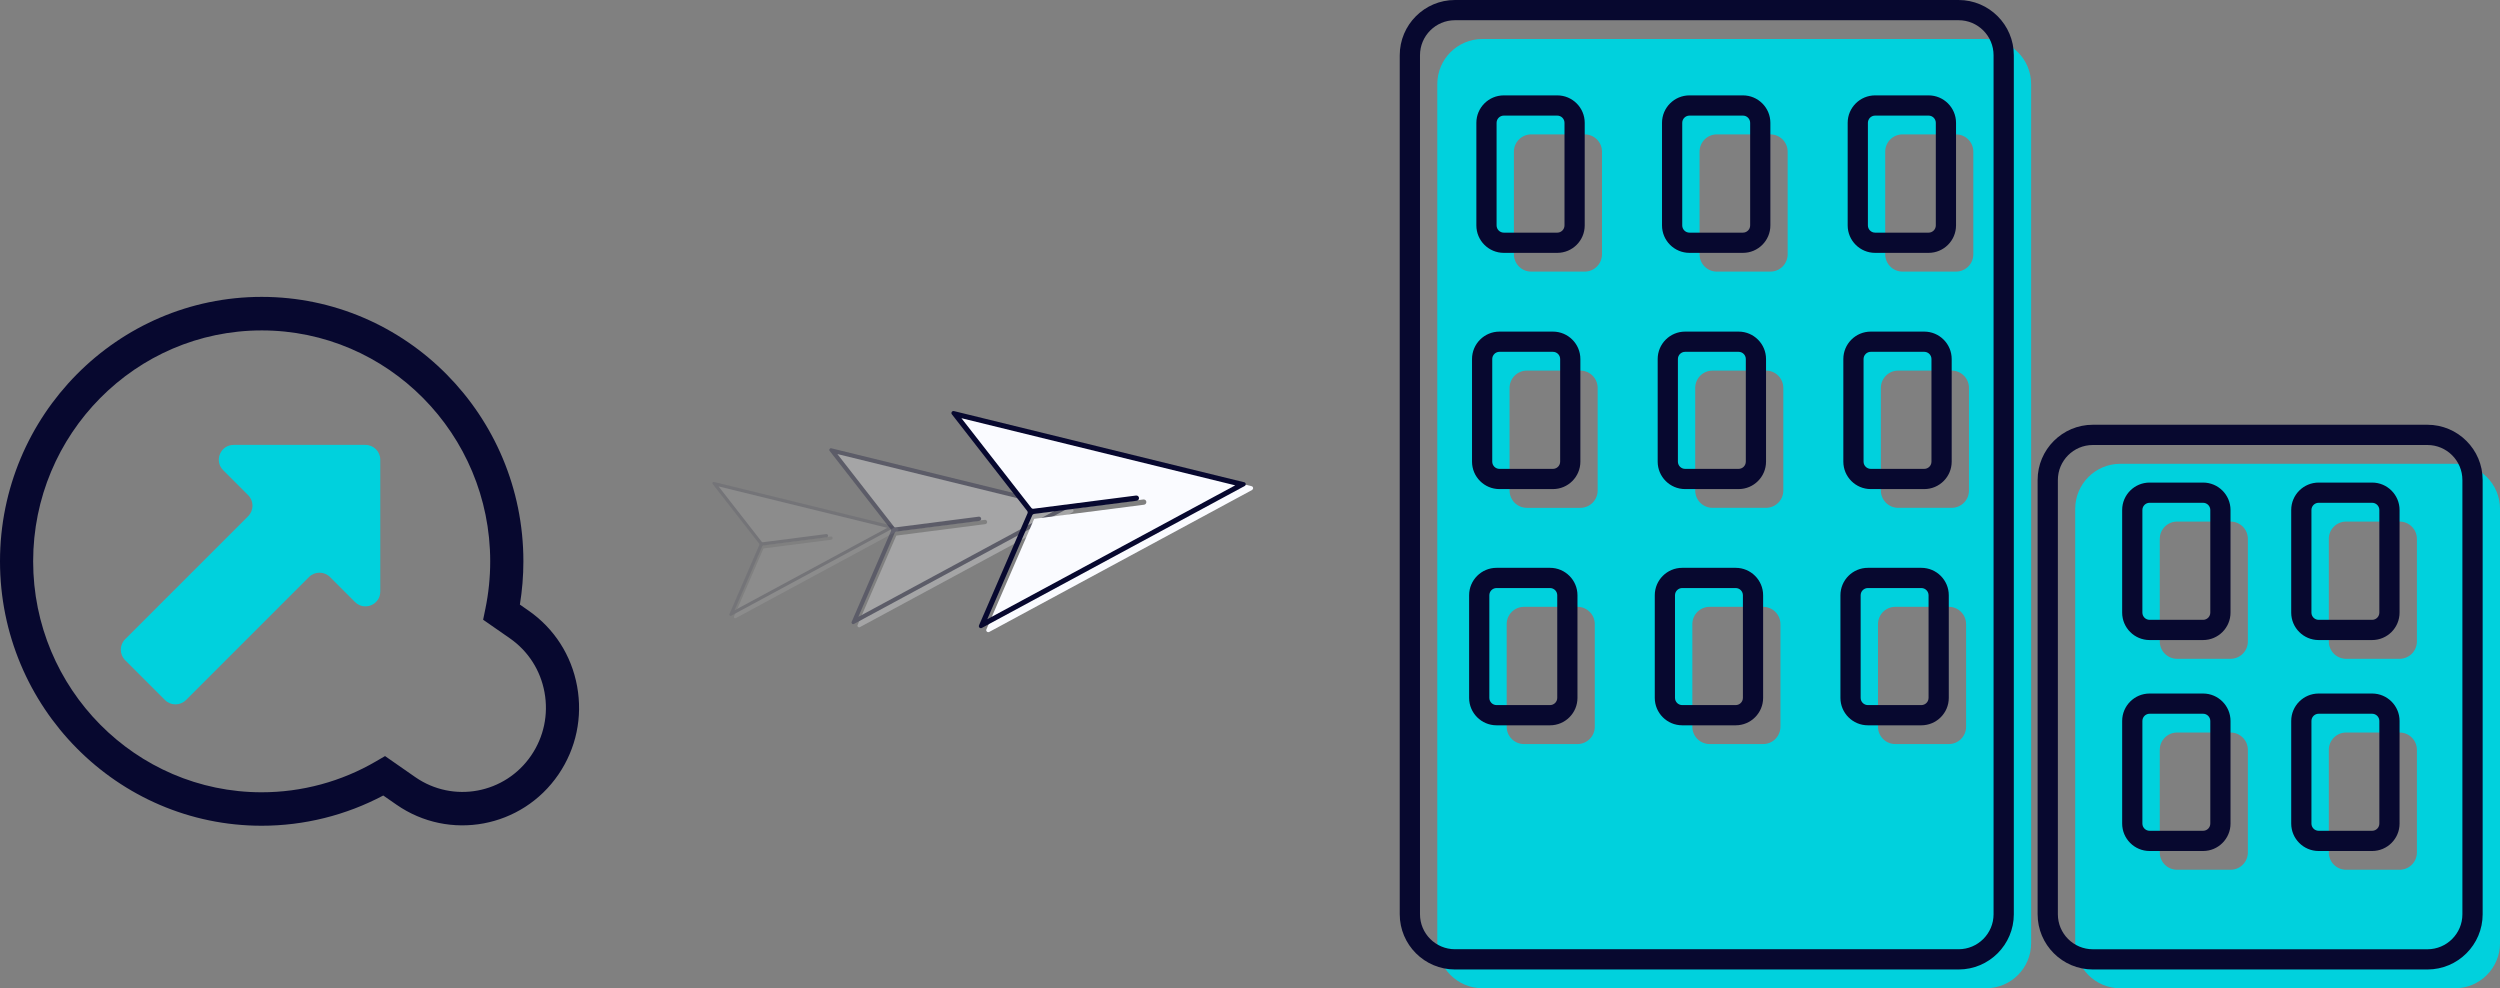 <svg xmlns="http://www.w3.org/2000/svg" id="Layer_2" viewBox="0 0 713.42 282.02"><rect x="0" y="0" width="713.42" height="282.02" fill="#808080" stroke="none"/><g id="Layer_1-2"><g opacity=".1"><path d="m256.2,151.44l-46.25,24.97c-.3.16-.63-.14-.5-.46h0s6.95-16.04,6.95-16.04l1.47-3.4,19.33-2.49c.26-.03.43-.27.4-.52s-.26-.43-.52-.4l-19.33,2.49-2.08-2.67-11-14.11c-.11-.14-.09-.32,0-.44.01-.02.03-.03.05-.05h0c.07-.06.15-.1.25-.09.02,0,.04,0,.06,0,0,0,.01,0,.02,0l51.07,12.53c.06.02.11.04.15.08.18.15.17.46-.07.59Z" fill="#fafbff"></path><path d="m254.82,150.07l-51.08-12.53c-.33-.08-.58.3-.37.57l13.28,17.03c.08.1.1.24.05.36l-8.54,19.74c-.14.31.2.62.5.46l46.25-24.98c.29-.16.23-.59-.09-.67Zm-37.29,5.8c.05-.12.16-.2.28-.21l18.09-2.33c.25-.03.43-.27.4-.52h0c-.03-.25-.27-.43-.52-.4l-18.09,2.33c-.13.02-.25-.04-.33-.14l-12.31-15.8,48.18,11.82-43.63,23.56,7.92-18.3Z" fill="#07082f"></path></g><g opacity=".3"><path d="m306.12,146.17l-60.74,32.8c-.39.21-.83-.19-.66-.6h0s9.12-21.07,9.12-21.07l1.93-4.46,25.39-3.27c.34-.04.57-.35.53-.69s-.35-.57-.68-.53l-25.38,3.27-2.73-3.5-14.45-18.53c-.15-.19-.12-.42,0-.58.02-.02.04-.05.06-.07h0c.09-.08.2-.13.33-.12.02,0,.05,0,.07.01,0,0,.01,0,.02,0l67.07,16.45c.08.02.15.06.2.1.23.2.22.61-.09.77Z" fill="#fafbff"></path><path d="m304.31,144.38l-67.07-16.45c-.43-.11-.76.4-.48.75l17.44,22.37c.11.14.13.32.06.48l-11.22,25.92c-.18.41.26.82.66.6l60.74-32.8c.38-.21.31-.77-.11-.87Zm-48.97,7.61c.07-.15.21-.26.37-.28l23.75-3.06c.33-.04.57-.35.53-.68h0c-.04-.33-.35-.57-.68-.53l-23.75,3.06c-.17.02-.33-.05-.43-.18l-16.17-20.75,63.27,15.52-57.29,30.94,10.4-24.04Z" fill="#07082f"></path></g><path d="m566.75,11.13h-143.72c-7.11,0-12.87,5.76-12.87,12.87v245.14c0,7.11,5.76,12.87,12.87,12.87h143.72c7.11,0,12.87-5.76,12.87-12.87V24c0-7.11-5.76-12.87-12.87-12.87Zm-111.65,196.26c0,2.73-2.21,4.94-4.94,4.94h-15.26c-2.73,0-4.94-2.21-4.94-4.94v-29.28c0-2.73,2.21-4.94,4.94-4.94h15.26c2.73,0,4.94,2.21,4.94,4.94v29.28Zm.82-67.41c0,2.73-2.21,4.94-4.94,4.94h-15.26c-2.73,0-4.94-2.21-4.94-4.94v-29.28c0-2.73,2.21-4.94,4.94-4.94h15.26c2.73,0,4.94,2.21,4.94,4.94v29.28Zm1.24-67.41c0,2.73-2.21,4.94-4.94,4.94h-15.26c-2.73,0-4.94-2.21-4.94-4.94v-29.28c0-2.73,2.21-4.94,4.94-4.94h15.26c2.73,0,4.94,2.21,4.94,4.94v29.28Zm50.92,134.82c0,2.73-2.21,4.94-4.94,4.94h-15.26c-2.73,0-4.94-2.21-4.94-4.94v-29.28c0-2.73,2.21-4.94,4.94-4.94h15.26c2.73,0,4.94,2.21,4.94,4.94v29.28Zm.82-67.41c0,2.73-2.21,4.94-4.94,4.94h-15.26c-2.73,0-4.94-2.21-4.94-4.94v-29.28c0-2.73,2.21-4.94,4.94-4.94h15.26c2.73,0,4.94,2.21,4.94,4.94v29.28Zm1.24-67.41c0,2.73-2.21,4.94-4.94,4.94h-15.26c-2.73,0-4.94-2.21-4.94-4.94v-29.28c0-2.73,2.21-4.94,4.94-4.94h15.26c2.73,0,4.94,2.21,4.94,4.94v29.28Zm50.92,134.82c0,2.73-2.21,4.94-4.94,4.94h-15.26c-2.73,0-4.94-2.21-4.94-4.94v-29.28c0-2.73,2.21-4.94,4.94-4.94h15.26c2.73,0,4.94,2.21,4.94,4.94v29.28Zm.82-67.41c0,2.73-2.21,4.94-4.94,4.94h-15.26c-2.73,0-4.94-2.21-4.94-4.94v-29.28c0-2.73,2.21-4.94,4.94-4.94h15.26c2.73,0,4.94,2.21,4.94,4.94v29.28Zm1.24-67.41c0,2.73-2.21,4.94-4.94,4.94h-15.26c-2.73,0-4.94-2.21-4.94-4.94v-29.28c0-2.73,2.21-4.94,4.94-4.94h15.26c2.73,0,4.94,2.21,4.94,4.94v29.28Z" fill="#00d1dd"></path><path d="m700.55,132.35h-95.48c-7.11,0-12.87,5.76-12.87,12.87v123.93c0,7.11,5.76,12.87,12.87,12.87h95.48c7.11,0,12.87-5.76,12.87-12.87v-123.93c0-7.11-5.76-12.87-12.87-12.87Zm-59.08,110.91c0,2.73-2.21,4.94-4.94,4.94h-15.26c-2.73,0-4.94-2.21-4.94-4.94v-29.28c0-2.73,2.21-4.94,4.94-4.94h15.26c2.73,0,4.94,2.21,4.94,4.94v29.28Zm0-60.2c0,2.73-2.21,4.94-4.94,4.94h-15.26c-2.73,0-4.94-2.21-4.94-4.94v-29.28c0-2.73,2.21-4.94,4.94-4.94h15.26c2.73,0,4.94,2.21,4.94,4.94v29.28Zm48.24,60.2c0,2.73-2.21,4.94-4.94,4.94h-15.26c-2.73,0-4.94-2.21-4.94-4.94v-29.28c0-2.73,2.21-4.94,4.94-4.94h15.26c2.73,0,4.94,2.21,4.94,4.94v29.28Zm0-60.2c0,2.73-2.21,4.94-4.94,4.94h-15.26c-2.73,0-4.94-2.21-4.94-4.94v-29.28c0-2.73,2.21-4.94,4.94-4.94h15.26c2.73,0,4.94,2.21,4.94,4.94v29.28Z" fill="#00d1dd"></path><path d="m558.92,276.66h-143.72c-8.69,0-15.76-7.07-15.76-15.76V15.76c0-8.69,7.07-15.76,15.76-15.76h143.72c8.69,0,15.76,7.07,15.76,15.76v245.14c0,8.69-7.07,15.76-15.76,15.76ZM415.2,5.77c-5.51,0-9.98,4.48-9.98,9.99v245.14c0,5.51,4.48,9.98,9.98,9.98h143.72c5.51,0,9.98-4.48,9.98-9.98V15.76c0-5.51-4.48-9.99-9.98-9.99h-143.72Zm133.09,201.21h-15.26c-4.32,0-7.83-3.51-7.83-7.83v-29.28c0-4.32,3.51-7.83,7.83-7.83h15.26c4.32,0,7.83,3.51,7.83,7.83v29.28c0,4.32-3.51,7.83-7.83,7.83Zm-15.26-39.17c-1.13,0-2.06.92-2.06,2.06v29.28c0,1.13.92,2.06,2.06,2.06h15.26c1.13,0,2.06-.92,2.06-2.06v-29.28c0-1.13-.92-2.06-2.06-2.06h-15.26Zm-37.72,39.17h-15.26c-4.32,0-7.83-3.51-7.83-7.83v-29.28c0-4.32,3.51-7.83,7.83-7.83h15.26c4.32,0,7.83,3.51,7.83,7.83v29.28c0,4.32-3.51,7.83-7.83,7.83Zm-15.26-39.17c-1.13,0-2.06.92-2.06,2.06v29.28c0,1.13.92,2.06,2.06,2.06h15.26c1.13,0,2.06-.92,2.06-2.06v-29.28c0-1.13-.92-2.06-2.06-2.06h-15.26Zm-37.72,39.17h-15.26c-4.32,0-7.83-3.51-7.83-7.83v-29.28c0-4.32,3.51-7.83,7.83-7.83h15.26c4.32,0,7.83,3.51,7.83,7.83v29.28c0,4.32-3.51,7.83-7.83,7.83Zm-15.26-39.17c-1.13,0-2.06.92-2.06,2.06v29.28c0,1.13.92,2.06,2.06,2.06h15.26c1.13,0,2.06-.92,2.06-2.06v-29.28c0-1.13-.92-2.06-2.06-2.06h-15.26Zm122.05-28.24h-15.26c-4.32,0-7.83-3.51-7.83-7.83v-29.28c0-4.32,3.51-7.83,7.83-7.83h15.26c4.32,0,7.83,3.51,7.83,7.83v29.28c0,4.32-3.51,7.83-7.83,7.83Zm-15.26-39.17c-1.13,0-2.06.92-2.06,2.06v29.28c0,1.13.92,2.06,2.06,2.06h15.26c1.13,0,2.06-.92,2.06-2.06v-29.28c0-1.13-.92-2.06-2.06-2.06h-15.26Zm-37.72,39.17h-15.26c-4.32,0-7.83-3.51-7.83-7.83v-29.28c0-4.32,3.51-7.83,7.83-7.83h15.26c4.32,0,7.83,3.51,7.83,7.83v29.28c0,4.32-3.51,7.83-7.83,7.83Zm-15.26-39.17c-1.13,0-2.06.92-2.06,2.06v29.28c0,1.13.92,2.06,2.06,2.06h15.26c1.13,0,2.06-.92,2.06-2.06v-29.28c0-1.13-.92-2.06-2.06-2.06h-15.26Zm-37.72,39.17h-15.26c-4.32,0-7.83-3.51-7.83-7.83v-29.28c0-4.32,3.51-7.83,7.83-7.83h15.26c4.32,0,7.83,3.51,7.83,7.83v29.28c0,4.32-3.51,7.83-7.83,7.83Zm-15.26-39.17c-1.13,0-2.06.92-2.06,2.06v29.28c0,1.13.92,2.06,2.06,2.06h15.26c1.13,0,2.06-.92,2.06-2.06v-29.28c0-1.13-.92-2.06-2.06-2.06h-15.26Zm122.46-28.24h-15.26c-4.32,0-7.83-3.51-7.83-7.83v-29.28c0-4.32,3.51-7.83,7.83-7.83h15.26c4.32,0,7.83,3.51,7.83,7.83v29.28c0,4.32-3.51,7.83-7.83,7.83Zm-15.26-39.17c-1.13,0-2.06.92-2.06,2.06v29.28c0,1.13.92,2.06,2.06,2.06h15.26c1.13,0,2.06-.92,2.06-2.06v-29.28c0-1.13-.92-2.06-2.06-2.06h-15.26Zm-37.72,39.17h-15.26c-4.32,0-7.83-3.51-7.83-7.83v-29.28c0-4.32,3.51-7.83,7.83-7.83h15.26c4.32,0,7.83,3.51,7.83,7.83v29.28c0,4.32-3.51,7.83-7.83,7.83Zm-15.26-39.17c-1.13,0-2.06.92-2.06,2.06v29.28c0,1.13.92,2.06,2.06,2.06h15.26c1.13,0,2.06-.92,2.06-2.06v-29.28c0-1.13-.92-2.06-2.06-2.06h-15.26Zm-37.72,39.17h-15.26c-4.32,0-7.83-3.51-7.83-7.83v-29.28c0-4.32,3.51-7.83,7.83-7.83h15.26c4.32,0,7.83,3.51,7.83,7.83v29.28c0,4.32-3.51,7.83-7.83,7.83Zm-15.26-39.17c-1.13,0-2.06.92-2.06,2.06v29.28c0,1.13.92,2.06,2.06,2.06h15.26c1.13,0,2.06-.92,2.06-2.06v-29.28c0-1.13-.92-2.06-2.06-2.06h-15.26Z" fill="#07082f"></path><path d="m692.71,276.66h-95.48c-8.69,0-15.76-7.07-15.76-15.76v-123.93c0-8.69,7.07-15.76,15.76-15.76h95.48c8.69,0,15.76,7.07,15.76,15.76v123.93c0,8.69-7.07,15.76-15.76,15.76Zm-95.48-149.67c-5.51,0-9.98,4.48-9.98,9.99v123.93c0,5.51,4.48,9.98,9.98,9.98h95.48c5.51,0,9.98-4.48,9.98-9.98v-123.93c0-5.51-4.48-9.99-9.98-9.99h-95.48Zm79.7,115.86h-15.26c-4.32,0-7.83-3.51-7.83-7.83v-29.28c0-4.32,3.51-7.83,7.83-7.83h15.26c4.32,0,7.83,3.51,7.83,7.83v29.28c0,4.32-3.51,7.83-7.83,7.83Zm-15.26-39.17c-1.13,0-2.06.92-2.06,2.06v29.28c0,1.13.92,2.06,2.06,2.06h15.26c1.13,0,2.06-.92,2.06-2.06v-29.28c0-1.13-.92-2.06-2.06-2.06h-15.26Zm-32.98,39.17h-15.26c-4.32,0-7.83-3.51-7.83-7.83v-29.28c0-4.32,3.51-7.83,7.83-7.83h15.26c4.32,0,7.83,3.51,7.83,7.83v29.28c0,4.32-3.51,7.83-7.83,7.83Zm-15.26-39.17c-1.13,0-2.06.92-2.06,2.06v29.28c0,1.13.92,2.06,2.06,2.06h15.26c1.13,0,2.06-.92,2.06-2.06v-29.28c0-1.13-.92-2.06-2.06-2.06h-15.26Zm63.5-21.03h-15.26c-4.32,0-7.83-3.51-7.83-7.83v-29.28c0-4.32,3.51-7.83,7.83-7.83h15.26c4.32,0,7.83,3.51,7.83,7.83v29.28c0,4.32-3.51,7.83-7.83,7.83Zm-15.26-39.17c-1.13,0-2.06.92-2.06,2.06v29.28c0,1.13.92,2.06,2.06,2.06h15.26c1.13,0,2.06-.92,2.06-2.06v-29.28c0-1.13-.92-2.06-2.06-2.06h-15.26Zm-32.98,39.17h-15.26c-4.32,0-7.83-3.51-7.83-7.83v-29.28c0-4.32,3.51-7.83,7.83-7.83h15.26c4.32,0,7.83,3.51,7.83,7.83v29.28c0,4.32-3.51,7.83-7.83,7.83Zm-15.26-39.17c-1.13,0-2.06.92-2.06,2.06v29.28c0,1.13.92,2.06,2.06,2.06h15.26c1.13,0,2.06-.92,2.06-2.06v-29.28c0-1.13-.92-2.06-2.06-2.06h-15.26Z" fill="#07082f"></path><path d="m104.29,126.96h-37.61c-3.77,0-5.66,4.56-2.99,7.22l7.13,7.13c1.65,1.65,1.65,4.33,0,5.99l-35.11,35.11c-1.65,1.65-1.65,4.33,0,5.99l11.37,11.37c1.65,1.65,4.33,1.65,5.99,0l35.11-35.11c1.65-1.65,4.33-1.65,5.99,0l7.13,7.13c2.67,2.67,7.22.78,7.22-2.99v-37.61c0-2.34-1.89-4.23-4.23-4.23Z" fill="#00d1dd"></path><path d="m74.68,235.64C33.5,235.64,0,201.79,0,160.18s33.5-75.46,74.68-75.46,74.68,33.85,74.68,75.46c0,4.14-.34,8.28-1,12.35l2.48,1.73c7.32,5.09,12.24,12.75,13.85,21.58,1.61,8.83-.27,17.76-5.31,25.15-10.4,15.26-31.14,19.14-46.25,8.63l-3.76-2.61c-10.65,5.65-22.59,8.63-34.7,8.63Zm0-141.35c-35.96,0-65.22,29.56-65.22,65.9s29.26,65.9,65.22,65.9c11.46,0,22.74-3.05,32.61-8.82l2.59-1.51,8.62,6c10.81,7.52,25.66,4.75,33.09-6.18,3.6-5.29,4.95-11.68,3.8-18-1.15-6.32-4.67-11.8-9.91-15.44h0l-7.61-5.29.64-3.11c.92-4.43,1.38-8.99,1.38-13.55,0-36.34-29.26-65.9-65.22-65.9Z" fill="#07082f"></path><path d="m357.3,139.83l-75,40.5c-.48.26-1.03-.23-.81-.74h0s11.26-26.02,11.26-26.02l2.38-5.51,31.35-4.03c.41-.05.7-.43.65-.85s-.43-.7-.84-.65l-31.35,4.03-3.37-4.32-17.84-22.88c-.18-.23-.15-.52,0-.71.02-.03.05-.06.07-.08h0c.11-.1.25-.15.41-.15.03,0,.06,0,.09.01,0,0,.02,0,.03,0l82.83,20.31c.1.03.18.07.25.12.28.25.27.75-.11.95Z" fill="#fafbff"></path><path d="m355.06,137.62l-82.83-20.31c-.54-.13-.94.49-.6.92l21.53,27.62c.13.17.16.39.08.59l-13.86,32.01c-.22.51.33,1.01.81.74l75-40.5c.47-.25.38-.95-.14-1.08Zm-60.47,9.4c.08-.19.26-.32.46-.35l29.33-3.77c.41-.05.7-.43.65-.84h0c-.05-.41-.43-.7-.84-.65l-29.33,3.77c-.2.03-.41-.06-.53-.22l-19.97-25.62,78.13,19.16-70.75,38.2,12.85-29.68Z" fill="#07082f"></path></g></svg>